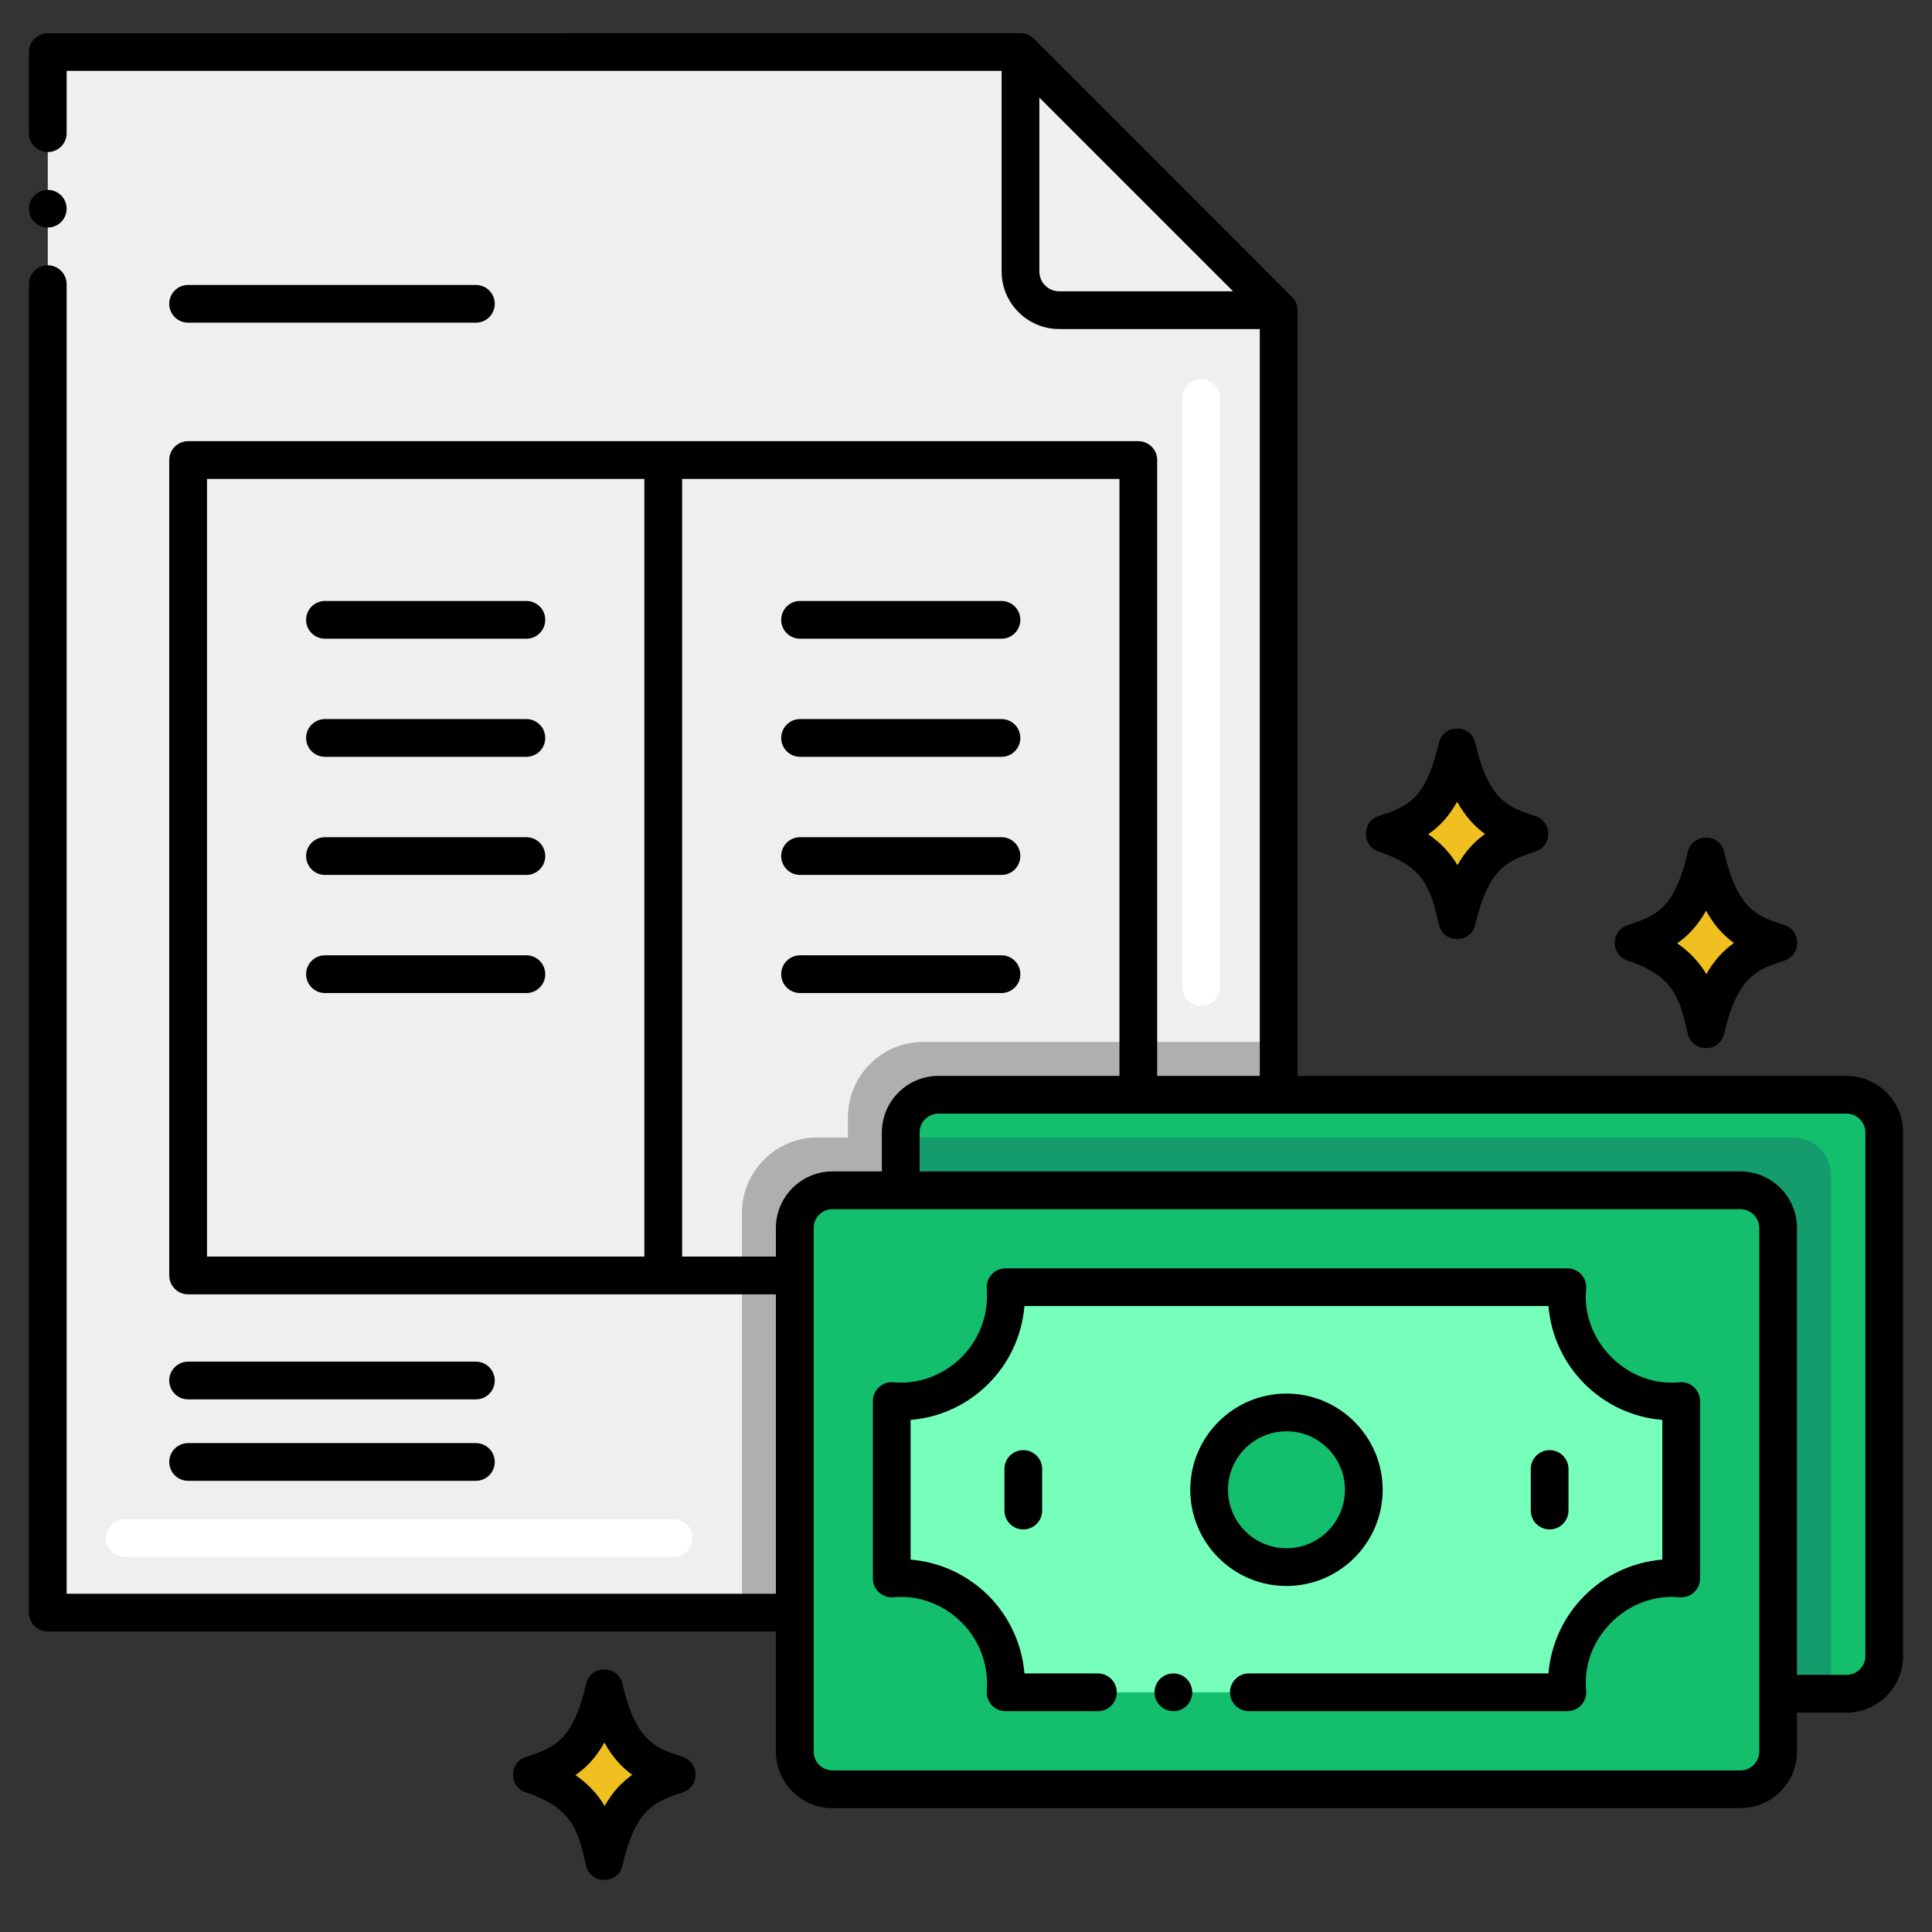 <svg xmlns="http://www.w3.org/2000/svg" xmlns:xlink="http://www.w3.org/1999/xlink" x="0px" y="0px" viewBox="0 0 256 256" xml:space="preserve"><rect x="0" y="0" width="256" height="256" fill="#333333" stroke="none"/><g id="Layer_2"></g><g id="Layer_1">	<g>	</g>	<g>		<path fill="#EFEFEF" d="M169.43,41.104v103.955h-45.08c-2.76,0-5,2.24-5,5v7.66h-9.04c-2.76,0-5,2.23-5,5v50.96H6.33V6.894h128.9    l34.19,34.2L169.43,41.104z"></path>		<path fill="#13BF6D" d="M249.67,150.059v69.37c0,2.76-2.24,5-5,5h-9.06v7.66c0,2.76-2.23,5-5,5h-120.3c-2.76,0-5-2.24-5-5v-69.37    c0-2.77,2.24-5,5-5h9.04v-7.66c0-2.76,2.24-5,5-5h120.32C247.43,145.059,249.67,147.299,249.67,150.059z"></path>		<path fill="#AFAFAF" d="M169.43,138.059v7h-45.08c-2.76,0-5,2.24-5,5v7.66h-9.04c-2.76,0-5,2.23-5,5v50.96h-7v-52.96    c0-5.52,4.48-10,10-10h4.04v-2.66c0-5.52,4.48-10,10-10H169.43z"></path>		<path fill="#149C6D" d="M242.61,155.719v68.71h-7v-61.71c0-2.761-2.239-5-5-5H119.35v-7h118.26    C240.371,150.719,242.61,152.958,242.61,155.719z"></path>		<path fill="#76FFBB" d="M222.77,185.648v23.51c-0.376-0.037-0.762-0.055-1.147-0.055c-7.727,0-13.994,6.268-13.994,13.994    c0,0.385,0.018,0.771,0.055,1.147h-74.44c0.037-0.376,0.055-0.762,0.055-1.147c0-7.727-6.268-13.994-13.994-13.994    c-0.385,0-0.771,0.018-1.147,0.055v-23.51c0.376,0.037,0.762,0.055,1.147,0.055c7.727,0,13.994-6.268,13.994-13.994    c0-0.385-0.018-0.771-0.055-1.147h74.44c-0.037,0.376-0.055,0.762-0.055,1.147c0,7.727,6.268,13.994,13.994,13.994    C222.008,185.703,222.394,185.684,222.77,185.648z"></path>		<circle fill="#13BF6D" cx="170.464" cy="197.403" r="10.247"></circle>		<path fill="#F0C020" d="M202.694,110.487c-3.683-1.217-7.487-2.281-9.623-11.48c-1.967,8.473-5.118,9.992-9.623,11.48    c7.347,2.428,8.455,6.447,9.623,11.481C195.084,113.291,198.414,111.901,202.694,110.487z"></path>		<path d="M190.662,122.526c-1.067-4.599-1.771-7.637-7.989-9.691c-2.259-0.746-2.254-3.952,0-4.697    c3.743-1.237,6.216-2.054,7.989-9.692c0.589-2.538,4.228-2.545,4.818,0c1.813,7.811,4.522,8.549,7.989,9.691    c2.259,0.746,2.254,3.952,0,4.697c-3.609,1.192-6.218,2.054-7.989,9.691C194.888,125.076,191.254,125.077,190.662,122.526z     M189.248,110.543c1.78,1.222,2.996,2.618,3.872,4.094c1.061-1.875,2.29-3.166,3.659-4.128c-1.312-0.939-2.583-2.269-3.699-4.279    C191.977,108.215,190.688,109.555,189.248,110.543z"></path>		<path fill="#F0C020" d="M89.694,235.153c-3.683-1.217-7.487-2.281-9.623-11.48c-1.967,8.473-5.118,9.992-9.623,11.48    c7.347,2.428,8.455,6.447,9.623,11.48C82.084,237.957,85.414,236.567,89.694,235.153z"></path>		<path d="M77.662,247.193c-1.067-4.599-1.771-7.637-7.989-9.691c-2.259-0.746-2.254-3.952,0-4.697    c3.743-1.237,6.216-2.054,7.989-9.692c0.589-2.538,4.228-2.545,4.818,0c1.813,7.811,4.522,8.549,7.989,9.691    c2.259,0.746,2.254,3.952,0,4.697c-3.609,1.192-6.218,2.054-7.989,9.691C81.888,249.743,78.254,249.743,77.662,247.193z     M76.248,235.21c1.78,1.222,2.996,2.618,3.872,4.094c1.061-1.875,2.29-3.166,3.659-4.128c-1.313-0.939-2.583-2.269-3.699-4.279    C78.977,232.881,77.688,234.222,76.248,235.21z"></path>		<path fill="#F0C020" d="M235.675,124.932c-3.683-1.217-7.487-2.281-9.623-11.481c-1.967,8.473-5.118,9.992-9.623,11.481    c7.347,2.428,8.455,6.447,9.623,11.48C228.065,127.736,231.395,126.346,235.675,124.932z"></path>		<path d="M223.643,136.971c-1.067-4.599-1.771-7.637-7.989-9.691c-2.259-0.746-2.254-3.952,0-4.697    c3.743-1.237,6.216-2.054,7.989-9.692c0.589-2.538,4.228-2.545,4.818,0c1.813,7.811,4.522,8.549,7.989,9.691    c2.259,0.746,2.254,3.952,0,4.697c-3.609,1.192-6.218,2.054-7.989,9.691C227.869,139.521,224.235,139.522,223.643,136.971z     M222.229,124.988c1.78,1.222,2.996,2.618,3.872,4.094c1.061-1.875,2.29-3.166,3.659-4.128c-1.313-0.939-2.583-2.269-3.699-4.279    C224.958,122.66,223.669,124,222.229,124.988z"></path>		<g>			<g>				<path fill="#FFFFFF" d="M89.25,206.3H16.53c-1.38,0-2.5-1.12-2.5-2.5s1.12-2.5,2.5-2.5h72.72c1.38,0,2.5,1.12,2.5,2.5      S90.63,206.3,89.25,206.3z"></path>			</g>			<g>				<path fill="#FFFFFF" d="M159.17,133.3c-1.38,0-2.5-1.12-2.5-2.5V52.75c0-1.38,1.12-2.5,2.5-2.5c1.37,0,2.5,1.12,2.5,2.5v78.05      C161.67,132.18,160.54,133.3,159.17,133.3z"></path>			</g>			<path d="M6.33,30.149c1.38,0,2.5-1.119,2.5-2.5c0-1.369-1.12-2.489-2.5-2.489c-1.37,0-2.5,1.12-2.5,2.489     C3.83,29.03,4.96,30.149,6.33,30.149z"></path>			<path d="M24.926,42.757h38.13c1.381,0,2.5-1.119,2.5-2.5s-1.119-2.5-2.5-2.5h-38.13c-1.381,0-2.5,1.119-2.5,2.5     S23.545,42.757,24.926,42.757z"></path>			<path d="M43.06,84.631h26.687c1.381,0,2.5-1.119,2.5-2.5s-1.119-2.5-2.5-2.5H43.06c-1.381,0-2.5,1.119-2.5,2.5     S41.679,84.631,43.06,84.631z"></path>			<path d="M43.06,100.281h26.687c1.381,0,2.5-1.119,2.5-2.5s-1.119-2.5-2.5-2.5H43.06c-1.381,0-2.5,1.119-2.5,2.5     S41.679,100.281,43.06,100.281z"></path>			<path d="M43.06,115.933h26.687c1.381,0,2.5-1.119,2.5-2.5s-1.119-2.5-2.5-2.5H43.06c-1.381,0-2.5,1.119-2.5,2.5     S41.679,115.933,43.06,115.933z"></path>			<path d="M43.06,131.583h26.687c1.381,0,2.5-1.119,2.5-2.5s-1.119-2.5-2.5-2.5H43.06c-1.381,0-2.5,1.119-2.5,2.5     S41.679,131.583,43.06,131.583z"></path>			<path d="M106.013,84.631H132.7c1.381,0,2.5-1.119,2.5-2.5s-1.119-2.5-2.5-2.5h-26.687c-1.381,0-2.5,1.119-2.5,2.5     S104.632,84.631,106.013,84.631z"></path>			<path d="M106.013,100.281H132.7c1.381,0,2.5-1.119,2.5-2.5s-1.119-2.5-2.5-2.5h-26.687c-1.381,0-2.5,1.119-2.5,2.5     S104.632,100.281,106.013,100.281z"></path>			<path d="M106.013,115.933H132.7c1.381,0,2.5-1.119,2.5-2.5s-1.119-2.5-2.5-2.5h-26.687c-1.381,0-2.5,1.119-2.5,2.5     S104.632,115.933,106.013,115.933z"></path>			<path d="M106.013,131.583H132.7c1.381,0,2.5-1.119,2.5-2.5s-1.119-2.5-2.5-2.5h-26.687c-1.381,0-2.5,1.119-2.5,2.5     S104.632,131.583,106.013,131.583z"></path>			<path d="M24.926,185.425h38.13c1.381,0,2.5-1.119,2.5-2.5s-1.119-2.5-2.5-2.5h-38.13c-1.381,0-2.5,1.119-2.5,2.5     S23.545,185.425,24.926,185.425z"></path>			<path d="M24.926,196.216h38.13c1.381,0,2.5-1.119,2.5-2.5s-1.119-2.5-2.5-2.5h-38.13c-1.381,0-2.5,1.119-2.5,2.5     S23.545,196.216,24.926,196.216z"></path>			<path d="M133.093,194.65v5.506c0,1.381,1.119,2.5,2.5,2.5s2.5-1.119,2.5-2.5v-5.506c0-1.381-1.119-2.5-2.5-2.5     S133.093,193.27,133.093,194.65z"></path>			<path d="M207.834,200.156v-5.506c0-1.381-1.119-2.5-2.5-2.5s-2.5,1.119-2.5,2.5v5.506c0,1.381,1.119,2.5,2.5,2.5     S207.834,201.537,207.834,200.156z"></path>			<circle cx="155.48" cy="224.24" r="2.5"></circle>			<path d="M222.52,183.16c-6.931,0.676-13.02-5.511-12.35-12.36c0.149-1.495-1.034-2.74-2.49-2.74h-74.43     c-1.496,0-2.636,1.279-2.49,2.74c0.516,7.474-5.815,12.979-12.36,12.36c-1.471-0.148-2.74,1.023-2.74,2.489v23.511     c0,1.482,1.277,2.618,2.74,2.489c6.634-0.627,12.886,4.98,12.36,12.351c-0.15,1.5,1.04,2.74,2.49,2.74h12.23     c1.38,0,2.5-1.12,2.5-2.5c0-1.381-1.12-2.5-2.5-2.5h-9.74c-0.31-3.881-2.01-7.54-4.77-10.311c-2.77-2.76-6.43-4.46-10.31-4.77     v-18.511c8.069-0.664,14.442-7.108,15.08-15.09h69.44c0.661,8.001,7.028,14.426,15.09,15.09v18.511     c-7.996,0.638-14.426,7.033-15.09,15.08h-39.7c-1.38,0-2.5,1.119-2.5,2.5c0,1.38,1.12,2.5,2.5,2.5h42.2     c1.452,0,2.64-1.241,2.49-2.74c-0.677-6.942,5.508-13.018,12.35-12.351c1.497,0.13,2.75-1.027,2.75-2.489v-23.511     C225.27,184.182,223.999,183.012,222.52,183.16z"></path>			<path d="M183.211,197.403c0-7.028-5.718-12.747-12.747-12.747s-12.747,5.719-12.747,12.747s5.718,12.747,12.747,12.747     S183.211,204.432,183.211,197.403z M162.717,197.403c0-4.271,3.475-7.747,7.747-7.747s7.747,3.476,7.747,7.747     s-3.475,7.747-7.747,7.747S162.717,201.675,162.717,197.403z"></path>			<path d="M238.11,232.09v-5.16h6.56c4.136,0,7.5-3.364,7.5-7.5v-69.37c0-4.136-3.364-7.5-7.5-7.5h-72.74V41.109     c0-0.568-0.217-1.198-0.656-1.679c-0.269-0.297-33.99-34.016-34.274-34.3c-0.419-0.42-1.132-0.73-1.77-0.73H6.33     c-1.396,0-2.5,1.133-2.5,2.5V17.66c0,1.37,1.13,2.489,2.5,2.489c1.38,0,2.5-1.119,2.5-2.489V9.39h123.89v26.58     c0,4.2,3.43,7.63,7.63,7.63h26.58v98.96h-13.597V60.958c0-1.381-1.119-2.5-2.5-2.5h-62.95c0,0-0.001,0-0.001,0s-0.001,0-0.001,0     H24.926c-1.381,0-2.5,1.119-2.5,2.5v108.047c0,1.381,1.119,2.5,2.5,2.5c8.288,0,68.055,0,77.884,0v39.675H8.83V37.66     c0-1.38-1.12-2.511-2.5-2.511c-1.37,0-2.5,1.131-2.5,2.511v176.02c0,1.401,1.152,2.5,2.5,2.5h96.48v15.91     c0,4.136,3.364,7.5,7.5,7.5h120.3C234.746,239.59,238.11,236.226,238.11,232.09z M140.35,38.6c-1.45,0-2.63-1.18-2.63-2.63V12.93     l25.67,25.67H140.35z M247.17,150.06v69.37c0,1.379-1.122,2.5-2.5,2.5h-6.56v-59.21c0-4.136-3.364-7.5-7.5-7.5H121.85v-5.16     c0-1.379,1.122-2.5,2.5-2.5h120.32C246.048,147.56,247.17,148.681,247.17,150.06z M85.38,166.505H27.426V63.458H85.38V166.505z      M90.382,166.505V63.458h57.95v79.102H124.35c-4.136,0-7.5,3.364-7.5,7.5v5.16h-6.54c-4.136,0-7.5,3.364-7.5,7.5v3.785H90.382z      M107.81,232.09c0-9.678,0-59.751,0-69.37c0-1.379,1.122-2.5,2.5-2.5c4.028,0,115.898,0,120.3,0c1.378,0,2.5,1.121,2.5,2.5     c0,7.031,0,61.319,0,69.37c0,1.379-1.122,2.5-2.5,2.5h-120.3C108.932,234.59,107.81,233.469,107.81,232.09z"></path>		</g>	</g></g></svg>